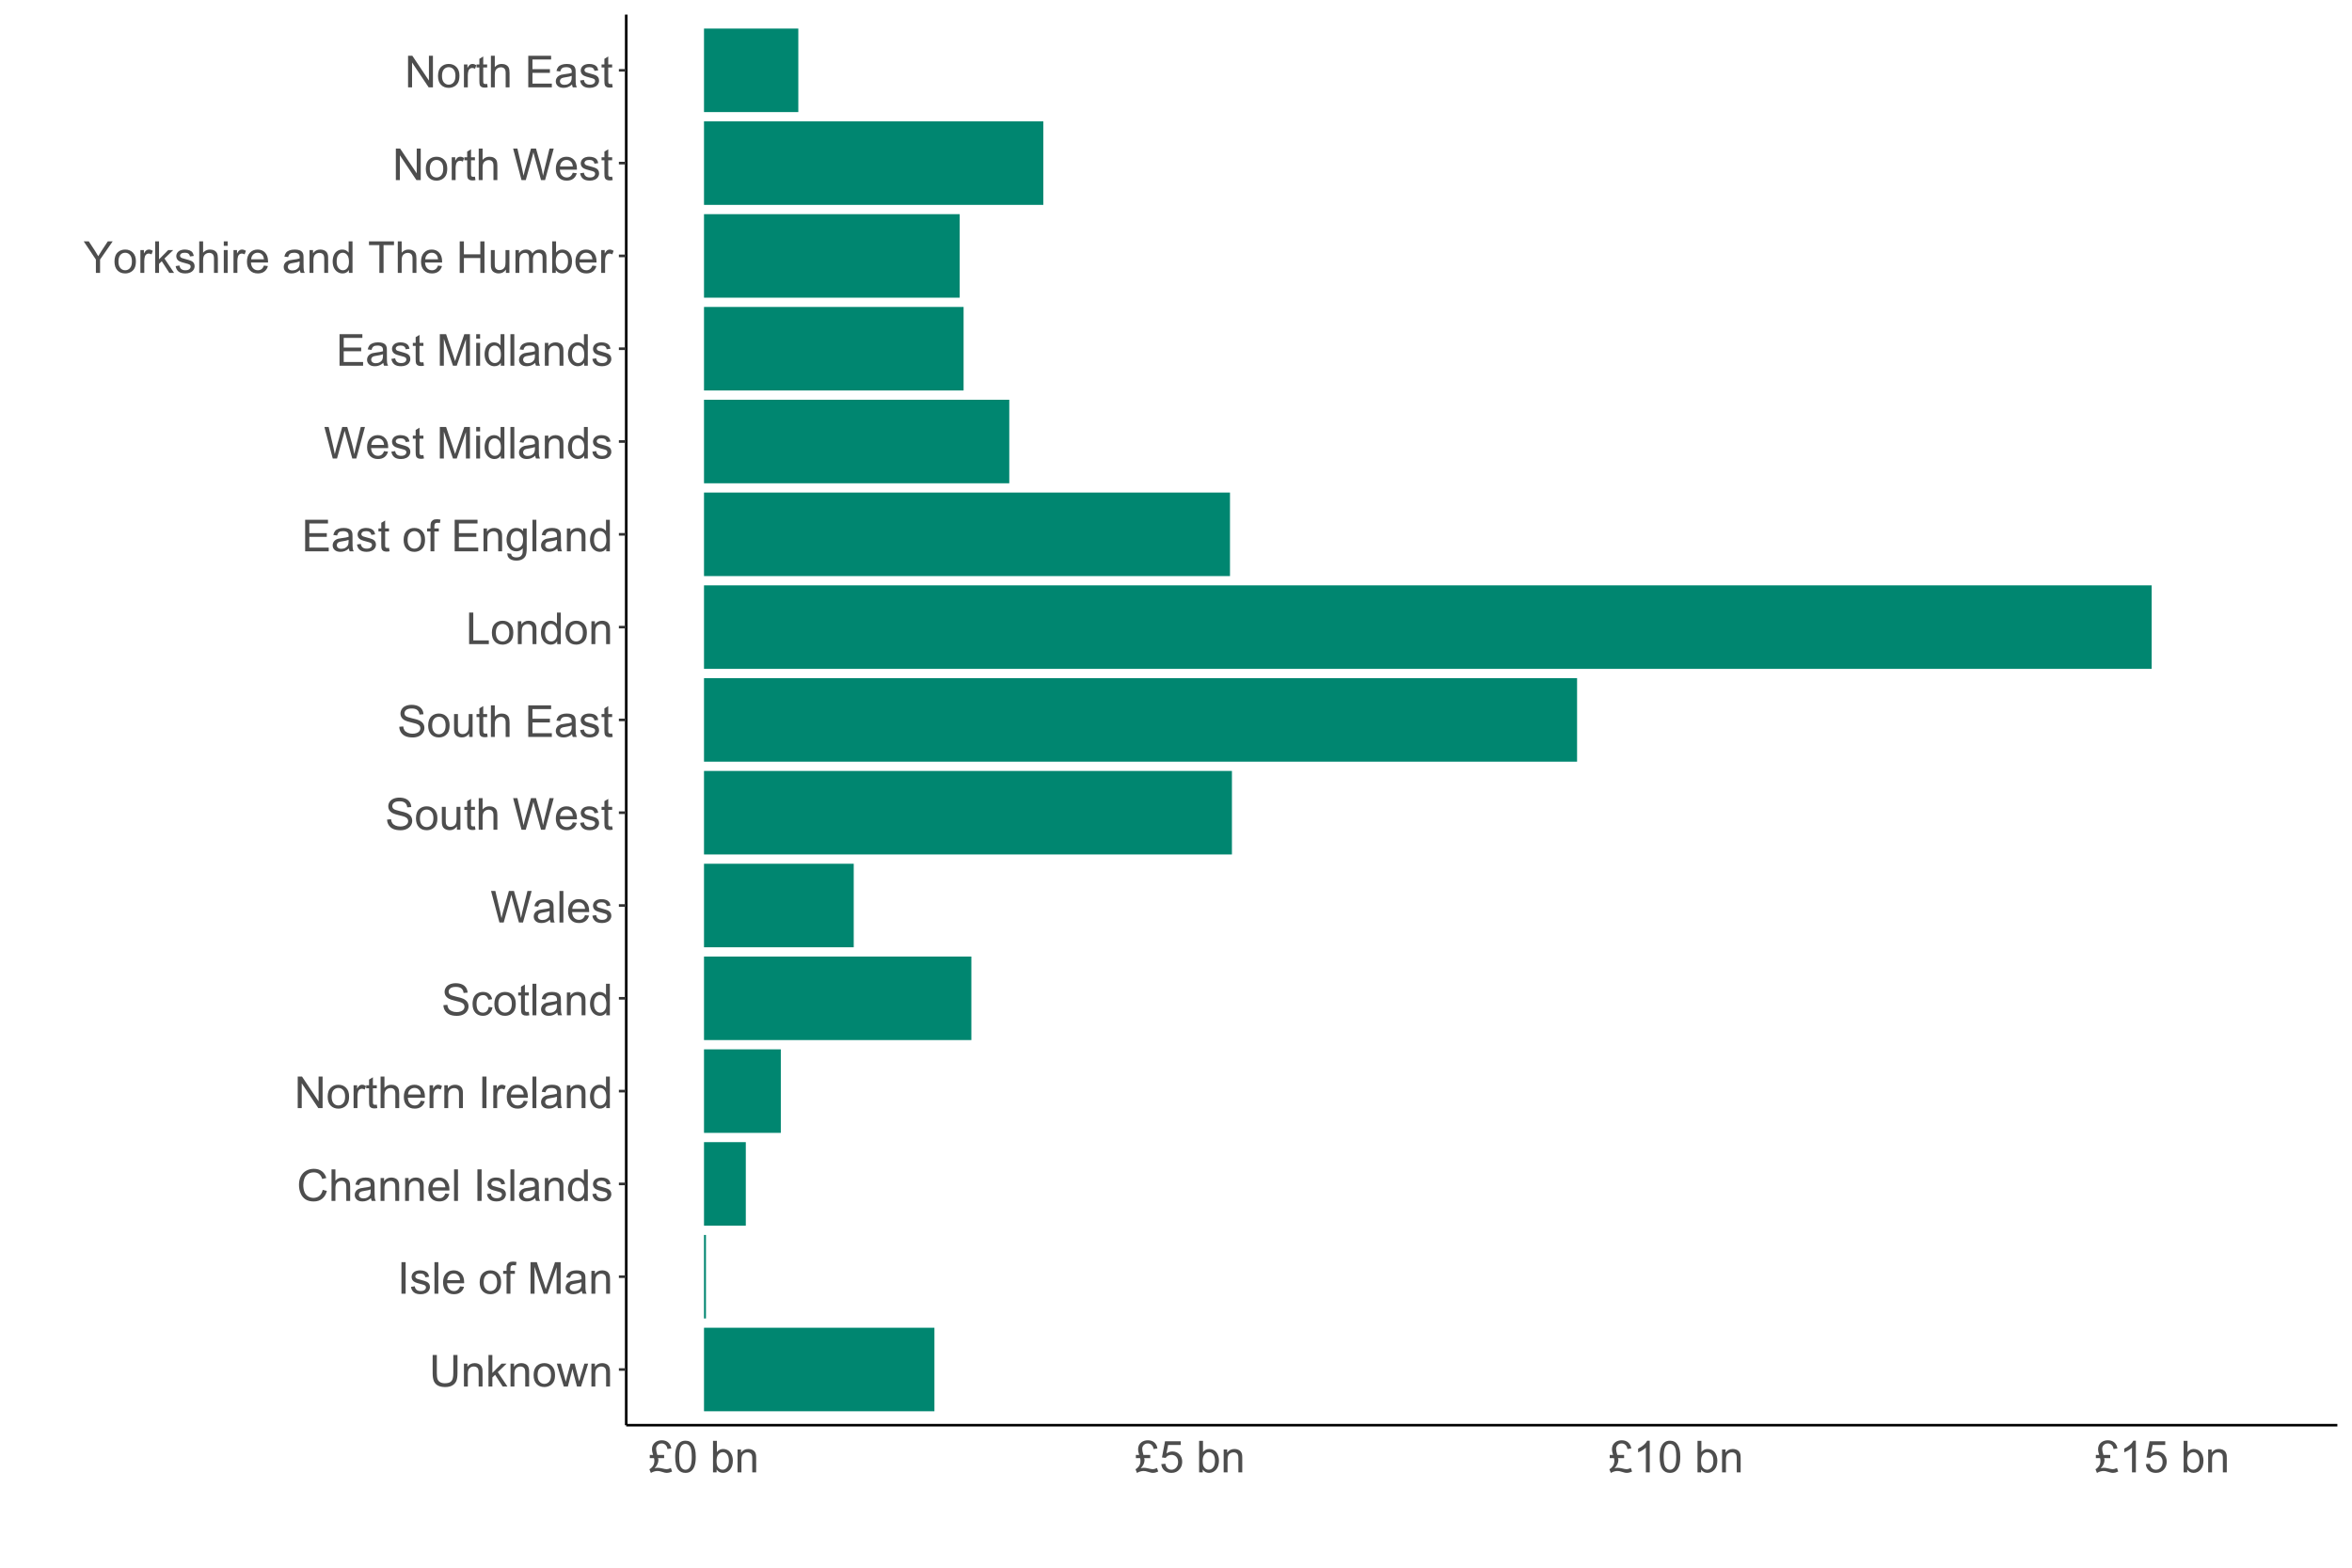<?xml version="1.0" encoding="UTF-8"?>
<svg xmlns="http://www.w3.org/2000/svg" xmlns:xlink="http://www.w3.org/1999/xlink" width="960" height="640" viewBox="0 0 960 640">
<defs>
<g>
<g id="glyph-0-0">
<path d="M 9.844 -12.883 L 11.547 -12.883 L 11.547 -5.441 C 11.547 -4.145 11.402 -3.117 11.109 -2.355 C 10.816 -1.594 10.289 -0.973 9.523 -0.496 C 8.758 -0.02 7.754 0.219 6.512 0.219 C 5.305 0.219 4.316 0.012 3.551 -0.406 C 2.781 -0.82 2.234 -1.422 1.906 -2.211 C 1.578 -3 1.414 -4.074 1.414 -5.441 L 1.414 -12.883 L 3.121 -12.883 L 3.121 -5.449 C 3.121 -4.328 3.223 -3.504 3.434 -2.977 C 3.641 -2.445 3.996 -2.035 4.504 -1.75 C 5.012 -1.461 5.629 -1.32 6.363 -1.32 C 7.617 -1.32 8.512 -1.602 9.043 -2.172 C 9.578 -2.738 9.844 -3.832 9.844 -5.449 Z M 9.844 -12.883 "/>
</g>
<g id="glyph-0-1">
<path d="M 1.188 0 L 1.188 -9.336 L 2.609 -9.336 L 2.609 -8.008 C 3.297 -9.031 4.285 -9.547 5.582 -9.547 C 6.145 -9.547 6.66 -9.445 7.133 -9.242 C 7.605 -9.039 7.957 -8.773 8.191 -8.445 C 8.426 -8.117 8.59 -7.727 8.684 -7.277 C 8.742 -6.984 8.773 -6.473 8.773 -5.738 L 8.773 0 L 7.188 0 L 7.188 -5.68 C 7.188 -6.32 7.129 -6.805 7.004 -7.125 C 6.883 -7.441 6.664 -7.699 6.352 -7.887 C 6.035 -8.078 5.668 -8.172 5.246 -8.172 C 4.574 -8.172 3.992 -7.961 3.504 -7.531 C 3.012 -7.105 2.77 -6.293 2.77 -5.098 L 2.77 0 Z M 1.188 0 "/>
</g>
<g id="glyph-0-2">
<path d="M 1.195 0 L 1.195 -12.883 L 2.777 -12.883 L 2.777 -5.539 L 6.523 -9.336 L 8.57 -9.336 L 5 -5.871 L 8.93 0 L 6.977 0 L 3.895 -4.773 L 2.777 -3.699 L 2.777 0 Z M 1.195 0 "/>
</g>
<g id="glyph-0-3">
<path d="M 0.598 -4.668 C 0.598 -6.395 1.078 -7.676 2.039 -8.508 C 2.84 -9.199 3.82 -9.547 4.977 -9.547 C 6.258 -9.547 7.305 -9.125 8.121 -8.285 C 8.934 -7.441 9.344 -6.281 9.344 -4.797 C 9.344 -3.598 9.164 -2.652 8.801 -1.965 C 8.441 -1.277 7.918 -0.742 7.23 -0.359 C 6.539 0.02 5.789 0.211 4.977 0.211 C 3.668 0.211 2.613 -0.207 1.805 -1.047 C 1 -1.883 0.598 -3.09 0.598 -4.668 M 2.223 -4.668 C 2.223 -3.473 2.484 -2.578 3.008 -1.98 C 3.527 -1.387 4.184 -1.09 4.977 -1.09 C 5.758 -1.09 6.414 -1.391 6.934 -1.984 C 7.457 -2.586 7.719 -3.496 7.719 -4.719 C 7.719 -5.875 7.453 -6.75 6.93 -7.344 C 6.406 -7.938 5.754 -8.234 4.977 -8.234 C 4.184 -8.234 3.527 -7.938 3.008 -7.348 C 2.484 -6.754 2.223 -5.863 2.223 -4.668 Z M 2.223 -4.668 "/>
</g>
<g id="glyph-0-4">
<path d="M 2.91 0 L 0.055 -9.336 L 1.688 -9.336 L 3.172 -3.945 L 3.727 -1.941 C 3.75 -2.043 3.91 -2.684 4.211 -3.867 L 5.695 -9.336 L 7.32 -9.336 L 8.719 -3.922 L 9.184 -2.137 L 9.719 -3.938 L 11.32 -9.336 L 12.859 -9.336 L 9.941 0 L 8.297 0 L 6.812 -5.59 L 6.453 -7.18 L 4.562 0 Z M 2.91 0 "/>
</g>
<g id="glyph-0-5">
<path d="M 1.68 0 L 1.68 -12.883 L 3.383 -12.883 L 3.383 0 Z M 1.68 0 "/>
</g>
<g id="glyph-0-6">
<path d="M 0.555 -2.785 L 2.117 -3.031 C 2.207 -2.406 2.449 -1.926 2.852 -1.59 C 3.254 -1.258 3.812 -1.09 4.535 -1.09 C 5.262 -1.09 5.801 -1.238 6.152 -1.535 C 6.504 -1.828 6.68 -2.176 6.68 -2.574 C 6.68 -2.934 6.523 -3.215 6.215 -3.418 C 5.996 -3.559 5.457 -3.738 4.598 -3.953 C 3.438 -4.246 2.633 -4.5 2.184 -4.715 C 1.734 -4.93 1.395 -5.227 1.164 -5.602 C 0.934 -5.98 0.816 -6.398 0.816 -6.855 C 0.816 -7.27 0.914 -7.656 1.102 -8.012 C 1.293 -8.367 1.551 -8.66 1.883 -8.895 C 2.125 -9.074 2.461 -9.23 2.887 -9.355 C 3.312 -9.48 3.766 -9.547 4.254 -9.547 C 4.984 -9.547 5.629 -9.438 6.184 -9.227 C 6.738 -9.016 7.145 -8.73 7.41 -8.371 C 7.672 -8.012 7.855 -7.527 7.953 -6.926 L 6.406 -6.715 C 6.336 -7.195 6.133 -7.57 5.797 -7.84 C 5.461 -8.109 4.984 -8.242 4.367 -8.242 C 3.641 -8.242 3.121 -8.125 2.812 -7.883 C 2.5 -7.645 2.348 -7.363 2.348 -7.039 C 2.348 -6.836 2.41 -6.648 2.539 -6.484 C 2.668 -6.316 2.871 -6.176 3.148 -6.062 C 3.305 -6.004 3.77 -5.871 4.543 -5.66 C 5.664 -5.359 6.445 -5.117 6.887 -4.926 C 7.328 -4.734 7.676 -4.457 7.93 -4.094 C 8.18 -3.73 8.305 -3.281 8.305 -2.742 C 8.305 -2.215 8.152 -1.719 7.844 -1.254 C 7.535 -0.785 7.094 -0.426 6.512 -0.172 C 5.934 0.082 5.277 0.211 4.543 0.211 C 3.332 0.211 2.406 -0.043 1.77 -0.547 C 1.137 -1.047 0.73 -1.797 0.555 -2.785 Z M 0.555 -2.785 "/>
</g>
<g id="glyph-0-7">
<path d="M 1.152 0 L 1.152 -12.883 L 2.734 -12.883 L 2.734 0 Z M 1.152 0 "/>
</g>
<g id="glyph-0-8">
<path d="M 7.578 -3.008 L 9.211 -2.805 C 8.953 -1.848 8.477 -1.105 7.777 -0.578 C 7.082 -0.055 6.191 0.211 5.105 0.211 C 3.742 0.211 2.66 -0.211 1.859 -1.051 C 1.059 -1.891 0.66 -3.07 0.66 -4.586 C 0.66 -6.156 1.062 -7.375 1.871 -8.242 C 2.68 -9.109 3.73 -9.547 5.02 -9.547 C 6.266 -9.547 7.285 -9.121 8.078 -8.27 C 8.867 -7.422 9.266 -6.227 9.266 -4.684 C 9.266 -4.59 9.262 -4.449 9.254 -4.262 L 2.293 -4.262 C 2.352 -3.238 2.641 -2.453 3.164 -1.906 C 3.684 -1.363 4.336 -1.09 5.117 -1.09 C 5.695 -1.09 6.191 -1.242 6.602 -1.547 C 7.012 -1.852 7.336 -2.336 7.578 -3.008 M 2.383 -5.562 L 7.594 -5.562 C 7.523 -6.348 7.324 -6.938 6.996 -7.328 C 6.492 -7.938 5.84 -8.242 5.035 -8.242 C 4.309 -8.242 3.699 -8 3.203 -7.516 C 2.707 -7.027 2.434 -6.379 2.383 -5.562 Z M 2.383 -5.562 "/>
</g>
<g id="glyph-0-9">
</g>
<g id="glyph-0-10">
<path d="M 1.562 0 L 1.562 -8.102 L 0.168 -8.102 L 0.168 -9.336 L 1.562 -9.336 L 1.562 -10.328 C 1.562 -10.953 1.621 -11.418 1.73 -11.727 C 1.883 -12.133 2.152 -12.469 2.535 -12.723 C 2.918 -12.977 3.457 -13.105 4.148 -13.105 C 4.594 -13.105 5.086 -13.051 5.625 -12.945 L 5.387 -11.566 C 5.059 -11.625 4.75 -11.656 4.457 -11.656 C 3.977 -11.656 3.637 -11.551 3.438 -11.348 C 3.238 -11.141 3.137 -10.758 3.137 -10.195 L 3.137 -9.336 L 4.957 -9.336 L 4.957 -8.102 L 3.137 -8.102 L 3.137 0 Z M 1.562 0 "/>
</g>
<g id="glyph-0-11">
<path d="M 1.336 0 L 1.336 -12.883 L 3.902 -12.883 L 6.953 -3.762 C 7.234 -2.91 7.438 -2.277 7.566 -1.855 C 7.715 -2.324 7.941 -3.012 8.254 -3.922 L 11.336 -12.883 L 13.633 -12.883 L 13.633 0 L 11.988 0 L 11.988 -10.785 L 8.242 0 L 6.707 0 L 2.98 -10.969 L 2.98 0 Z M 1.336 0 "/>
</g>
<g id="glyph-0-12">
<path d="M 7.277 -1.152 C 6.691 -0.652 6.129 -0.301 5.586 -0.098 C 5.043 0.109 4.461 0.211 3.84 0.211 C 2.816 0.211 2.027 -0.039 1.477 -0.539 C 0.926 -1.043 0.648 -1.68 0.648 -2.461 C 0.648 -2.918 0.754 -3.336 0.961 -3.715 C 1.172 -4.09 1.441 -4.395 1.781 -4.625 C 2.117 -4.852 2.496 -5.023 2.918 -5.141 C 3.227 -5.223 3.695 -5.301 4.324 -5.379 C 5.602 -5.531 6.543 -5.711 7.145 -5.922 C 7.152 -6.141 7.156 -6.277 7.156 -6.336 C 7.156 -6.98 7.004 -7.434 6.707 -7.699 C 6.301 -8.055 5.699 -8.234 4.906 -8.234 C 4.16 -8.234 3.609 -8.105 3.258 -7.844 C 2.902 -7.582 2.641 -7.121 2.469 -6.461 L 0.922 -6.672 C 1.062 -7.332 1.293 -7.867 1.617 -8.273 C 1.938 -8.684 2.406 -8.996 3.016 -9.215 C 3.625 -9.434 4.328 -9.547 5.133 -9.547 C 5.93 -9.547 6.578 -9.449 7.074 -9.266 C 7.574 -9.074 7.938 -8.84 8.172 -8.555 C 8.406 -8.273 8.57 -7.914 8.664 -7.48 C 8.719 -7.211 8.746 -6.723 8.746 -6.02 L 8.746 -3.91 C 8.746 -2.441 8.777 -1.512 8.848 -1.121 C 8.914 -0.73 9.047 -0.355 9.246 0 L 7.594 0 C 7.43 -0.328 7.324 -0.711 7.277 -1.152 M 7.145 -4.684 C 6.57 -4.449 5.711 -4.25 4.562 -4.086 C 3.91 -3.992 3.449 -3.887 3.18 -3.77 C 2.91 -3.652 2.703 -3.48 2.559 -3.258 C 2.41 -3.031 2.336 -2.781 2.336 -2.504 C 2.336 -2.082 2.496 -1.73 2.816 -1.449 C 3.137 -1.168 3.602 -1.027 4.219 -1.027 C 4.828 -1.027 5.371 -1.16 5.844 -1.43 C 6.32 -1.695 6.668 -2.059 6.891 -2.523 C 7.059 -2.879 7.145 -3.406 7.145 -4.105 Z M 7.145 -4.684 "/>
</g>
<g id="glyph-0-13">
<path d="M 10.582 -4.516 L 12.289 -4.086 C 11.93 -2.688 11.285 -1.617 10.359 -0.883 C 9.43 -0.148 8.293 0.219 6.953 0.219 C 5.562 0.219 4.434 -0.062 3.562 -0.629 C 2.695 -1.195 2.031 -2.012 1.578 -3.086 C 1.125 -4.156 0.895 -5.309 0.898 -6.539 C 0.895 -7.879 1.152 -9.051 1.664 -10.051 C 2.18 -11.051 2.906 -11.809 3.855 -12.328 C 4.801 -12.844 5.84 -13.105 6.977 -13.105 C 8.266 -13.105 9.352 -12.777 10.23 -12.121 C 11.109 -11.465 11.723 -10.539 12.066 -9.352 L 10.391 -8.957 C 10.09 -9.895 9.656 -10.574 9.086 -11.004 C 8.52 -11.43 7.805 -11.645 6.945 -11.645 C 5.953 -11.645 5.125 -11.406 4.461 -10.934 C 3.797 -10.461 3.328 -9.82 3.059 -9.023 C 2.789 -8.223 2.656 -7.398 2.656 -6.547 C 2.656 -5.453 2.812 -4.496 3.133 -3.68 C 3.453 -2.859 3.949 -2.25 4.625 -1.844 C 5.297 -1.441 6.027 -1.238 6.812 -1.238 C 7.766 -1.238 8.574 -1.516 9.238 -2.066 C 9.898 -2.617 10.348 -3.434 10.582 -4.516 Z M 10.582 -4.516 "/>
</g>
<g id="glyph-0-14">
<path d="M 1.188 0 L 1.188 -12.883 L 2.77 -12.883 L 2.77 -8.262 C 3.508 -9.117 4.438 -9.547 5.562 -9.547 C 6.254 -9.547 6.855 -9.41 7.367 -9.137 C 7.875 -8.863 8.238 -8.488 8.461 -8.008 C 8.68 -7.527 8.789 -6.828 8.789 -5.914 L 8.789 0 L 7.207 0 L 7.207 -5.914 C 7.207 -6.707 7.035 -7.281 6.691 -7.641 C 6.352 -8.004 5.863 -8.184 5.238 -8.184 C 4.77 -8.184 4.328 -8.062 3.914 -7.816 C 3.504 -7.574 3.207 -7.246 3.031 -6.828 C 2.855 -6.414 2.77 -5.84 2.77 -5.105 L 2.77 0 Z M 1.188 0 "/>
</g>
<g id="glyph-0-15">
<path d="M 7.242 0 L 7.242 -1.18 C 6.648 -0.254 5.781 0.211 4.633 0.211 C 3.887 0.211 3.203 0.004 2.578 -0.406 C 1.957 -0.812 1.473 -1.387 1.129 -2.121 C 0.785 -2.859 0.617 -3.703 0.617 -4.656 C 0.617 -5.59 0.77 -6.434 1.082 -7.195 C 1.391 -7.953 1.855 -8.535 2.477 -8.938 C 3.098 -9.344 3.793 -9.547 4.562 -9.547 C 5.125 -9.547 5.625 -9.426 6.062 -9.188 C 6.504 -8.953 6.859 -8.641 7.137 -8.262 L 7.137 -12.883 L 8.711 -12.883 L 8.711 0 L 7.242 0 M 2.242 -4.656 C 2.242 -3.461 2.492 -2.57 2.996 -1.977 C 3.5 -1.387 4.094 -1.09 4.781 -1.09 C 5.473 -1.09 6.059 -1.371 6.543 -1.938 C 7.027 -2.504 7.27 -3.367 7.27 -4.527 C 7.27 -5.805 7.023 -6.742 6.531 -7.34 C 6.039 -7.938 5.43 -8.234 4.711 -8.234 C 4.008 -8.234 3.422 -7.949 2.949 -7.375 C 2.477 -6.801 2.242 -5.895 2.242 -4.656 Z M 2.242 -4.656 "/>
</g>
<g id="glyph-0-16">
<path d="M 1.371 0 L 1.371 -12.883 L 3.121 -12.883 L 9.887 -2.77 L 9.887 -12.883 L 11.523 -12.883 L 11.523 0 L 9.773 0 L 3.008 -10.125 L 3.008 0 Z M 1.371 0 "/>
</g>
<g id="glyph-0-17">
<path d="M 1.168 0 L 1.168 -9.336 L 2.594 -9.336 L 2.594 -7.918 C 2.957 -8.582 3.293 -9.016 3.598 -9.227 C 3.906 -9.438 4.246 -9.547 4.613 -9.547 C 5.148 -9.547 5.688 -9.375 6.242 -9.035 L 5.695 -7.566 C 5.309 -7.797 4.922 -7.91 4.535 -7.91 C 4.188 -7.91 3.879 -7.805 3.602 -7.598 C 3.328 -7.391 3.133 -7.102 3.016 -6.734 C 2.84 -6.172 2.75 -5.555 2.75 -4.887 L 2.75 0 Z M 1.168 0 "/>
</g>
<g id="glyph-0-18">
<path d="M 4.641 -1.414 L 4.867 -0.016 C 4.422 0.074 4.023 0.125 3.672 0.125 C 3.098 0.125 2.656 0.031 2.336 -0.148 C 2.023 -0.332 1.797 -0.57 1.672 -0.867 C 1.539 -1.16 1.477 -1.785 1.477 -2.734 L 1.477 -8.102 L 0.316 -8.102 L 0.316 -9.336 L 1.477 -9.336 L 1.477 -11.645 L 3.051 -12.594 L 3.051 -9.336 L 4.641 -9.336 L 4.641 -8.102 L 3.051 -8.102 L 3.051 -2.645 C 3.051 -2.195 3.078 -1.902 3.133 -1.773 C 3.188 -1.645 3.281 -1.543 3.406 -1.469 C 3.531 -1.391 3.711 -1.352 3.945 -1.352 C 4.121 -1.352 4.352 -1.375 4.641 -1.414 Z M 4.641 -1.414 "/>
</g>
<g id="glyph-0-19">
<path d="M 0.809 -4.141 L 2.418 -4.281 C 2.492 -3.637 2.672 -3.105 2.949 -2.695 C 3.227 -2.281 3.66 -1.945 4.246 -1.691 C 4.832 -1.438 5.488 -1.309 6.223 -1.309 C 6.871 -1.309 7.445 -1.406 7.945 -1.602 C 8.441 -1.793 8.812 -2.059 9.059 -2.395 C 9.301 -2.73 9.422 -3.098 9.422 -3.5 C 9.422 -3.902 9.305 -4.254 9.07 -4.559 C 8.836 -4.859 8.449 -5.113 7.91 -5.316 C 7.562 -5.453 6.801 -5.66 5.617 -5.945 C 4.434 -6.23 3.602 -6.496 3.129 -6.75 C 2.516 -7.07 2.055 -7.473 1.754 -7.949 C 1.453 -8.426 1.301 -8.961 1.301 -9.555 C 1.301 -10.203 1.484 -10.812 1.855 -11.379 C 2.223 -11.941 2.762 -12.371 3.473 -12.664 C 4.18 -12.957 4.969 -13.105 5.836 -13.105 C 6.789 -13.105 7.633 -12.949 8.363 -12.645 C 9.094 -12.336 9.652 -11.883 10.047 -11.285 C 10.438 -10.688 10.648 -10.012 10.68 -9.254 L 9.043 -9.133 C 8.957 -9.945 8.66 -10.562 8.152 -10.977 C 7.645 -11.395 6.895 -11.602 5.906 -11.602 C 4.875 -11.602 4.125 -11.414 3.652 -11.035 C 3.18 -10.656 2.945 -10.199 2.945 -9.668 C 2.945 -9.203 3.109 -8.824 3.445 -8.523 C 3.773 -8.227 4.629 -7.922 6.016 -7.605 C 7.402 -7.293 8.352 -7.02 8.867 -6.785 C 9.617 -6.438 10.172 -6 10.531 -5.473 C 10.887 -4.941 11.066 -4.328 11.066 -3.641 C 11.066 -2.953 10.867 -2.309 10.477 -1.699 C 10.082 -1.094 9.52 -0.621 8.785 -0.285 C 8.051 0.051 7.223 0.219 6.301 0.219 C 5.137 0.219 4.16 0.051 3.371 -0.289 C 2.582 -0.629 1.965 -1.141 1.516 -1.824 C 1.066 -2.508 0.832 -3.277 0.809 -4.141 Z M 0.809 -4.141 "/>
</g>
<g id="glyph-0-20">
<path d="M 7.277 -3.418 L 8.832 -3.219 C 8.664 -2.145 8.227 -1.305 7.527 -0.699 C 6.828 -0.094 5.969 0.211 4.949 0.211 C 3.672 0.211 2.645 -0.207 1.867 -1.043 C 1.09 -1.875 0.703 -3.074 0.703 -4.633 C 0.703 -5.641 0.871 -6.523 1.203 -7.277 C 1.539 -8.031 2.047 -8.602 2.73 -8.977 C 3.41 -9.355 4.152 -9.547 4.957 -9.547 C 5.969 -9.547 6.801 -9.289 7.445 -8.777 C 8.09 -8.262 8.5 -7.535 8.684 -6.594 L 7.145 -6.355 C 7 -6.98 6.738 -7.453 6.367 -7.77 C 5.996 -8.086 5.547 -8.242 5.02 -8.242 C 4.223 -8.242 3.574 -7.957 3.078 -7.387 C 2.578 -6.816 2.328 -5.91 2.328 -4.676 C 2.328 -3.422 2.57 -2.512 3.051 -1.941 C 3.531 -1.375 4.156 -1.09 4.93 -1.09 C 5.551 -1.09 6.07 -1.281 6.484 -1.66 C 6.902 -2.043 7.164 -2.629 7.277 -3.418 Z M 7.277 -3.418 "/>
</g>
<g id="glyph-0-21">
<path d="M 3.641 0 L 0.219 -12.883 L 1.969 -12.883 L 3.93 -4.438 C 4.141 -3.555 4.32 -2.676 4.473 -1.801 C 4.801 -3.18 4.996 -3.973 5.055 -4.184 L 7.508 -12.883 L 9.562 -12.883 L 11.406 -6.363 C 11.871 -4.746 12.203 -3.227 12.41 -1.801 C 12.574 -2.617 12.789 -3.551 13.051 -4.605 L 15.074 -12.883 L 16.789 -12.883 L 13.254 0 L 11.609 0 L 8.895 -9.816 C 8.664 -10.637 8.531 -11.141 8.492 -11.328 C 8.355 -10.738 8.23 -10.234 8.113 -9.816 L 5.379 0 Z M 3.641 0 "/>
</g>
<g id="glyph-0-22">
<path d="M 7.305 0 L 7.305 -1.371 C 6.578 -0.316 5.59 0.211 4.344 0.211 C 3.789 0.211 3.277 0.105 2.801 -0.105 C 2.32 -0.316 1.969 -0.582 1.734 -0.902 C 1.504 -1.219 1.34 -1.613 1.25 -2.074 C 1.184 -2.383 1.152 -2.875 1.152 -3.551 L 1.152 -9.336 L 2.734 -9.336 L 2.734 -4.156 C 2.734 -3.332 2.766 -2.773 2.828 -2.488 C 2.93 -2.07 3.141 -1.746 3.461 -1.508 C 3.785 -1.27 4.184 -1.152 4.656 -1.152 C 5.133 -1.152 5.578 -1.273 5.992 -1.516 C 6.41 -1.758 6.703 -2.09 6.879 -2.508 C 7.051 -2.93 7.137 -3.535 7.137 -4.332 L 7.137 -9.336 L 8.719 -9.336 L 8.719 0 Z M 7.305 0 "/>
</g>
<g id="glyph-0-23">
<path d="M 1.422 0 L 1.422 -12.883 L 10.742 -12.883 L 10.742 -11.363 L 3.129 -11.363 L 3.129 -7.418 L 10.258 -7.418 L 10.258 -5.906 L 3.129 -5.906 L 3.129 -1.52 L 11.039 -1.52 L 11.039 0 Z M 1.422 0 "/>
</g>
<g id="glyph-0-24">
<path d="M 1.32 0 L 1.32 -12.883 L 3.023 -12.883 L 3.023 -1.52 L 9.367 -1.52 L 9.367 0 Z M 1.32 0 "/>
</g>
<g id="glyph-0-25">
<path d="M 0.898 0.773 L 2.434 1 C 2.5 1.477 2.676 1.82 2.969 2.039 C 3.363 2.332 3.898 2.477 4.578 2.477 C 5.312 2.477 5.875 2.332 6.273 2.039 C 6.672 1.746 6.945 1.336 7.086 0.809 C 7.164 0.488 7.203 -0.191 7.199 -1.223 C 6.508 -0.406 5.645 0 4.613 0 C 3.332 0 2.336 -0.465 1.633 -1.391 C 0.93 -2.312 0.578 -3.426 0.578 -4.719 C 0.578 -5.609 0.742 -6.434 1.062 -7.184 C 1.387 -7.938 1.852 -8.52 2.465 -8.93 C 3.078 -9.34 3.797 -9.547 4.625 -9.547 C 5.723 -9.547 6.633 -9.098 7.348 -8.211 L 7.348 -9.336 L 8.805 -9.336 L 8.805 -1.266 C 8.805 0.188 8.66 1.219 8.363 1.824 C 8.066 2.43 7.598 2.91 6.957 3.262 C 6.316 3.613 5.523 3.789 4.586 3.789 C 3.473 3.789 2.574 3.539 1.891 3.035 C 1.203 2.535 0.871 1.781 0.898 0.773 M 2.207 -4.836 C 2.207 -3.609 2.449 -2.715 2.938 -2.152 C 3.422 -1.59 4.031 -1.309 4.766 -1.309 C 5.488 -1.309 6.102 -1.59 6.594 -2.148 C 7.082 -2.707 7.328 -3.586 7.328 -4.781 C 7.328 -5.922 7.078 -6.785 6.57 -7.367 C 6.062 -7.945 5.453 -8.234 4.738 -8.234 C 4.035 -8.234 3.438 -7.949 2.945 -7.379 C 2.453 -6.809 2.207 -5.961 2.207 -4.836 Z M 2.207 -4.836 "/>
</g>
<g id="glyph-0-26">
<path d="M 1.195 -11.066 L 1.195 -12.883 L 2.777 -12.883 L 2.777 -11.066 L 1.195 -11.066 M 1.195 0 L 1.195 -9.336 L 2.777 -9.336 L 2.777 0 Z M 1.195 0 "/>
</g>
<g id="glyph-0-27">
<path d="M 5.02 0 L 5.02 -5.457 L 0.055 -12.883 L 2.125 -12.883 L 4.668 -9 C 5.137 -8.273 5.57 -7.547 5.977 -6.82 C 6.363 -7.492 6.832 -8.254 7.383 -9.098 L 9.879 -12.883 L 11.867 -12.883 L 6.723 -5.457 L 6.723 0 Z M 5.02 0 "/>
</g>
<g id="glyph-0-28">
<path d="M 4.668 0 L 4.668 -11.363 L 0.422 -11.363 L 0.422 -12.883 L 10.633 -12.883 L 10.633 -11.363 L 6.371 -11.363 L 6.371 0 Z M 4.668 0 "/>
</g>
<g id="glyph-0-29">
<path d="M 1.441 0 L 1.441 -12.883 L 3.148 -12.883 L 3.148 -7.594 L 9.844 -7.594 L 9.844 -12.883 L 11.547 -12.883 L 11.547 0 L 9.844 0 L 9.844 -6.074 L 3.148 -6.074 L 3.148 0 Z M 1.441 0 "/>
</g>
<g id="glyph-0-30">
<path d="M 1.188 0 L 1.188 -9.336 L 2.602 -9.336 L 2.602 -8.023 C 2.895 -8.48 3.285 -8.848 3.77 -9.129 C 4.258 -9.406 4.809 -9.547 5.43 -9.547 C 6.121 -9.547 6.691 -9.402 7.133 -9.113 C 7.574 -8.828 7.887 -8.426 8.07 -7.91 C 8.805 -9 9.766 -9.547 10.953 -9.547 C 11.875 -9.547 12.59 -9.289 13.086 -8.777 C 13.586 -8.262 13.836 -7.473 13.836 -6.406 L 13.836 0 L 12.262 0 L 12.262 -5.879 C 12.262 -6.512 12.211 -6.969 12.105 -7.246 C 12.004 -7.523 11.816 -7.75 11.547 -7.918 C 11.277 -8.09 10.961 -8.172 10.602 -8.172 C 9.941 -8.172 9.398 -7.957 8.965 -7.52 C 8.531 -7.082 8.312 -6.383 8.312 -5.422 L 8.312 0 L 6.734 0 L 6.734 -6.062 C 6.734 -6.766 6.602 -7.293 6.344 -7.648 C 6.086 -7.996 5.664 -8.172 5.078 -8.172 C 4.633 -8.172 4.223 -8.055 3.844 -7.82 C 3.469 -7.586 3.191 -7.246 3.023 -6.793 C 2.852 -6.344 2.77 -5.691 2.77 -4.844 L 2.77 0 Z M 1.188 0 "/>
</g>
<g id="glyph-0-31">
<path d="M 2.645 0 L 1.18 0 L 1.18 -12.883 L 2.758 -12.883 L 2.758 -8.289 C 3.43 -9.125 4.281 -9.547 5.316 -9.547 C 5.891 -9.547 6.434 -9.43 6.949 -9.199 C 7.461 -8.965 7.883 -8.641 8.215 -8.223 C 8.543 -7.805 8.805 -7.297 8.992 -6.707 C 9.18 -6.113 9.273 -5.48 9.273 -4.809 C 9.273 -3.207 8.875 -1.973 8.086 -1.098 C 7.297 -0.227 6.344 0.211 5.238 0.211 C 4.137 0.211 3.273 -0.25 2.645 -1.168 L 2.645 0 M 2.629 -4.738 C 2.629 -3.617 2.781 -2.809 3.086 -2.312 C 3.582 -1.496 4.258 -1.09 5.105 -1.09 C 5.797 -1.09 6.395 -1.391 6.898 -1.992 C 7.402 -2.59 7.656 -3.484 7.656 -4.676 C 7.656 -5.895 7.414 -6.793 6.93 -7.375 C 6.445 -7.953 5.863 -8.242 5.176 -8.242 C 4.484 -8.242 3.887 -7.945 3.383 -7.344 C 2.879 -6.742 2.629 -5.875 2.629 -4.738 Z M 2.629 -4.738 "/>
</g>
<g id="glyph-0-32">
<path d="M 3.48 -7.109 L 6.25 -7.109 L 6.25 -5.809 L 3.754 -5.809 C 3.863 -5.551 3.922 -5.293 3.922 -5.035 C 3.922 -4.527 3.797 -3.988 3.555 -3.418 C 3.312 -2.852 2.91 -2.27 2.355 -1.68 C 2.816 -1.809 3.238 -1.871 3.621 -1.871 C 4.105 -1.871 4.656 -1.797 5.266 -1.652 C 6.273 -1.41 6.953 -1.293 7.312 -1.293 C 7.746 -1.293 8.309 -1.457 9 -1.785 L 9.508 -0.336 C 8.969 -0.105 8.555 0.043 8.258 0.113 C 7.961 0.184 7.668 0.219 7.375 0.219 C 7.129 0.219 6.879 0.195 6.625 0.148 C 6.469 0.121 6.09 0.012 5.488 -0.172 C 4.887 -0.355 4.5 -0.465 4.324 -0.5 C 4.047 -0.547 3.773 -0.57 3.5 -0.57 C 3.078 -0.57 2.625 -0.496 2.148 -0.352 C 1.672 -0.203 1.234 -0.004 0.844 0.246 L 0.238 -1.273 C 0.801 -1.586 1.277 -2.027 1.672 -2.605 C 2.062 -3.184 2.258 -3.887 2.258 -4.719 C 2.258 -5.078 2.207 -5.441 2.109 -5.809 L 0.387 -5.809 L 0.387 -7.109 L 1.742 -7.109 C 1.547 -7.766 1.422 -8.246 1.371 -8.547 C 1.32 -8.848 1.293 -9.145 1.293 -9.43 C 1.293 -10.648 1.742 -11.602 2.645 -12.289 C 3.371 -12.832 4.25 -13.105 5.281 -13.105 C 6.344 -13.105 7.219 -12.812 7.906 -12.23 C 8.594 -11.648 9.016 -10.828 9.176 -9.773 L 7.602 -9.535 C 7.516 -10.238 7.254 -10.793 6.816 -11.195 C 6.379 -11.602 5.855 -11.805 5.246 -11.805 C 4.598 -11.805 4.055 -11.594 3.625 -11.176 C 3.195 -10.758 2.98 -10.25 2.98 -9.66 C 2.98 -9.008 3.148 -8.16 3.48 -7.109 Z M 3.48 -7.109 "/>
</g>
<g id="glyph-0-33">
<path d="M 0.746 -6.355 C 0.746 -7.879 0.902 -9.105 1.219 -10.031 C 1.531 -10.961 1.996 -11.676 2.613 -12.18 C 3.234 -12.684 4.012 -12.938 4.949 -12.938 C 5.641 -12.938 6.246 -12.797 6.766 -12.52 C 7.289 -12.242 7.719 -11.84 8.059 -11.316 C 8.398 -10.793 8.664 -10.152 8.859 -9.398 C 9.055 -8.648 9.148 -7.633 9.148 -6.355 C 9.148 -4.844 8.992 -3.621 8.684 -2.695 C 8.371 -1.766 7.91 -1.047 7.289 -0.539 C 6.672 -0.035 5.891 0.219 4.949 0.219 C 3.707 0.219 2.73 -0.227 2.023 -1.117 C 1.172 -2.188 0.746 -3.934 0.746 -6.355 M 2.375 -6.355 C 2.375 -4.238 2.621 -2.832 3.117 -2.133 C 3.609 -1.43 4.223 -1.082 4.949 -1.082 C 5.676 -1.082 6.285 -1.434 6.781 -2.137 C 7.277 -2.84 7.523 -4.246 7.523 -6.355 C 7.523 -8.477 7.277 -9.883 6.781 -10.582 C 6.285 -11.277 5.668 -11.629 4.93 -11.629 C 4.203 -11.629 3.625 -11.32 3.191 -10.703 C 2.645 -9.918 2.375 -8.469 2.375 -6.355 Z M 2.375 -6.355 "/>
</g>
<g id="glyph-0-34">
<path d="M 0.746 -3.375 L 2.406 -3.516 C 2.531 -2.707 2.816 -2.098 3.266 -1.691 C 3.715 -1.285 4.254 -1.082 4.887 -1.082 C 5.648 -1.082 6.293 -1.367 6.82 -1.941 C 7.348 -2.516 7.609 -3.277 7.609 -4.227 C 7.609 -5.129 7.359 -5.84 6.852 -6.363 C 6.344 -6.883 5.68 -7.145 4.859 -7.145 C 4.352 -7.145 3.891 -7.031 3.48 -6.797 C 3.07 -6.566 2.746 -6.266 2.516 -5.898 L 1.027 -6.09 L 2.277 -12.711 L 8.684 -12.711 L 8.684 -11.195 L 3.543 -11.195 L 2.848 -7.734 C 3.621 -8.273 4.434 -8.543 5.281 -8.543 C 6.406 -8.543 7.355 -8.152 8.129 -7.375 C 8.902 -6.594 9.289 -5.594 9.289 -4.367 C 9.289 -3.203 8.949 -2.195 8.27 -1.344 C 7.445 -0.301 6.316 0.219 4.887 0.219 C 3.715 0.219 2.758 -0.109 2.016 -0.766 C 1.277 -1.422 0.852 -2.289 0.746 -3.375 Z M 0.746 -3.375 "/>
</g>
<g id="glyph-0-35">
<path d="M 6.707 0 L 5.125 0 L 5.125 -10.082 C 4.742 -9.719 4.242 -9.355 3.625 -8.992 C 3.008 -8.629 2.453 -8.355 1.961 -8.172 L 1.961 -9.703 C 2.844 -10.117 3.617 -10.621 4.281 -11.215 C 4.941 -11.805 5.41 -12.379 5.688 -12.938 L 6.707 -12.938 Z M 6.707 0 "/>
</g>
</g>
<clipPath id="clip-0">
<path clip-rule="nonzero" d="M 255.602 5.977 L 954.023 5.977 L 954.023 581.824 L 255.602 581.824 Z M 255.602 5.977 "/>
</clipPath>
</defs>
<rect x="-96" y="-64" width="1152" height="768" fill="rgb(100%, 100%, 100%)" fill-opacity="1"/>
<rect x="-96" y="-64" width="1152" height="768" fill="rgb(100%, 100%, 100%)" fill-opacity="1"/>
<path fill="none" stroke-width="1.067" stroke-linecap="round" stroke-linejoin="round" stroke="rgb(100%, 100%, 100%)" stroke-opacity="1" stroke-miterlimit="10" d="M 0 640 L 960 640 L 960 0 L 0 0 Z M 0 640 "/>
<g clip-path="url(#clip-0)">
<path fill-rule="nonzero" fill="rgb(100%, 100%, 100%)" fill-opacity="1" d="M 255.602 581.824 L 954.023 581.824 L 954.023 5.977 L 255.602 5.977 Z M 255.602 581.824 "/>
</g>
<path fill-rule="nonzero" fill="rgb(0%, 52.549%, 43.922%)" fill-opacity="1" d="M 287.348 45.758 L 325.84 45.758 L 325.84 11.66 L 287.348 11.66 Z M 287.348 45.758 "/>
<path fill-rule="nonzero" fill="rgb(0%, 52.549%, 43.922%)" fill-opacity="1" d="M 287.348 83.641 L 425.84 83.641 L 425.84 49.543 L 287.348 49.543 Z M 287.348 83.641 "/>
<path fill-rule="nonzero" fill="rgb(0%, 52.549%, 43.922%)" fill-opacity="1" d="M 287.348 121.527 L 391.715 121.527 L 391.715 87.43 L 287.348 87.43 Z M 287.348 121.527 "/>
<path fill-rule="nonzero" fill="rgb(0%, 52.549%, 43.922%)" fill-opacity="1" d="M 287.348 159.41 L 393.301 159.41 L 393.301 125.312 L 287.348 125.312 Z M 287.348 159.41 "/>
<path fill-rule="nonzero" fill="rgb(0%, 52.549%, 43.922%)" fill-opacity="1" d="M 287.348 197.297 L 411.953 197.297 L 411.953 163.199 L 287.348 163.199 Z M 287.348 197.297 "/>
<path fill-rule="nonzero" fill="rgb(0%, 52.549%, 43.922%)" fill-opacity="1" d="M 287.348 235.18 L 502.035 235.18 L 502.035 201.082 L 287.348 201.082 Z M 287.348 235.18 "/>
<path fill-rule="nonzero" fill="rgb(0%, 52.549%, 43.922%)" fill-opacity="1" d="M 287.348 273.062 L 878.23 273.062 L 878.23 238.965 L 287.348 238.965 Z M 287.348 273.062 "/>
<path fill-rule="nonzero" fill="rgb(0%, 52.549%, 43.922%)" fill-opacity="1" d="M 287.348 310.949 L 643.703 310.949 L 643.703 276.852 L 287.348 276.852 Z M 287.348 310.949 "/>
<path fill-rule="nonzero" fill="rgb(0%, 52.549%, 43.922%)" fill-opacity="1" d="M 287.348 348.832 L 502.828 348.832 L 502.828 314.734 L 287.348 314.734 Z M 287.348 348.832 "/>
<path fill-rule="nonzero" fill="rgb(0%, 52.549%, 43.922%)" fill-opacity="1" d="M 287.348 386.719 L 348.461 386.719 L 348.461 352.621 L 287.348 352.621 Z M 287.348 386.719 "/>
<path fill-rule="nonzero" fill="rgb(0%, 52.549%, 43.922%)" fill-opacity="1" d="M 287.348 424.602 L 396.477 424.602 L 396.477 390.504 L 287.348 390.504 Z M 287.348 424.602 "/>
<path fill-rule="nonzero" fill="rgb(0%, 52.549%, 43.922%)" fill-opacity="1" d="M 287.348 462.488 L 318.699 462.488 L 318.699 428.391 L 287.348 428.391 Z M 287.348 462.488 "/>
<path fill-rule="nonzero" fill="rgb(0%, 52.549%, 43.922%)" fill-opacity="1" d="M 287.348 500.371 L 304.41 500.371 L 304.41 466.273 L 287.348 466.273 Z M 287.348 500.371 "/>
<path fill-rule="nonzero" fill="rgb(0%, 52.549%, 43.922%)" fill-opacity="1" d="M 287.348 538.258 L 288.141 538.258 L 288.141 504.16 L 287.348 504.16 Z M 287.348 538.258 "/>
<path fill-rule="nonzero" fill="rgb(0%, 52.549%, 43.922%)" fill-opacity="1" d="M 287.348 576.141 L 381.398 576.141 L 381.398 542.043 L 287.348 542.043 Z M 287.348 576.141 "/>
<path fill="none" stroke-width="1.067" stroke-linecap="butt" stroke-linejoin="round" stroke="rgb(0%, 0%, 0%)" stroke-opacity="1" stroke-miterlimit="10" d="M 255.602 581.824 L 255.602 5.977 "/>
<g fill="rgb(30.196%, 30.196%, 30.196%)" fill-opacity="1">
<use xlink:href="#glyph-0-0" x="175.18" y="566.035"/>
<use xlink:href="#glyph-0-1" x="188.179" y="566.035"/>
<use xlink:href="#glyph-0-2" x="198.189" y="566.035"/>
<use xlink:href="#glyph-0-1" x="207.189" y="566.035"/>
<use xlink:href="#glyph-0-3" x="217.2" y="566.035"/>
<use xlink:href="#glyph-0-4" x="227.211" y="566.035"/>
<use xlink:href="#glyph-0-1" x="240.21" y="566.035"/>
</g>
<g fill="rgb(30.196%, 30.196%, 30.196%)" fill-opacity="1">
<use xlink:href="#glyph-0-5" x="162.18" y="528.152"/>
<use xlink:href="#glyph-0-6" x="167.181" y="528.152"/>
<use xlink:href="#glyph-0-7" x="176.181" y="528.152"/>
<use xlink:href="#glyph-0-8" x="180.18" y="528.152"/>
<use xlink:href="#glyph-0-9" x="190.19" y="528.152"/>
<use xlink:href="#glyph-0-3" x="195.191" y="528.152"/>
<use xlink:href="#glyph-0-10" x="205.202" y="528.152"/>
<use xlink:href="#glyph-0-9" x="210.203" y="528.152"/>
<use xlink:href="#glyph-0-11" x="215.204" y="528.152"/>
<use xlink:href="#glyph-0-12" x="230.198" y="528.152"/>
<use xlink:href="#glyph-0-1" x="240.209" y="528.152"/>
</g>
<g fill="rgb(30.196%, 30.196%, 30.196%)" fill-opacity="1">
<use xlink:href="#glyph-0-13" x="121.133" y="490.266"/>
<use xlink:href="#glyph-0-14" x="134.132" y="490.266"/>
<use xlink:href="#glyph-0-12" x="144.143" y="490.266"/>
<use xlink:href="#glyph-0-1" x="154.153" y="490.266"/>
<use xlink:href="#glyph-0-1" x="164.164" y="490.266"/>
<use xlink:href="#glyph-0-8" x="174.175" y="490.266"/>
<use xlink:href="#glyph-0-7" x="184.186" y="490.266"/>
<use xlink:href="#glyph-0-9" x="188.185" y="490.266"/>
<use xlink:href="#glyph-0-5" x="193.186" y="490.266"/>
<use xlink:href="#glyph-0-6" x="198.187" y="490.266"/>
<use xlink:href="#glyph-0-7" x="207.187" y="490.266"/>
<use xlink:href="#glyph-0-12" x="211.186" y="490.266"/>
<use xlink:href="#glyph-0-1" x="221.196" y="490.266"/>
<use xlink:href="#glyph-0-15" x="231.207" y="490.266"/>
<use xlink:href="#glyph-0-6" x="241.218" y="490.266"/>
</g>
<g fill="rgb(30.196%, 30.196%, 30.196%)" fill-opacity="1">
<use xlink:href="#glyph-0-16" x="120.148" y="452.383"/>
<use xlink:href="#glyph-0-3" x="133.147" y="452.383"/>
<use xlink:href="#glyph-0-17" x="143.158" y="452.383"/>
<use xlink:href="#glyph-0-18" x="149.152" y="452.383"/>
<use xlink:href="#glyph-0-14" x="154.153" y="452.383"/>
<use xlink:href="#glyph-0-8" x="164.164" y="452.383"/>
<use xlink:href="#glyph-0-17" x="174.175" y="452.383"/>
<use xlink:href="#glyph-0-1" x="180.169" y="452.383"/>
<use xlink:href="#glyph-0-9" x="190.18" y="452.383"/>
<use xlink:href="#glyph-0-5" x="195.181" y="452.383"/>
<use xlink:href="#glyph-0-17" x="200.182" y="452.383"/>
<use xlink:href="#glyph-0-8" x="206.176" y="452.383"/>
<use xlink:href="#glyph-0-7" x="216.187" y="452.383"/>
<use xlink:href="#glyph-0-12" x="220.186" y="452.383"/>
<use xlink:href="#glyph-0-1" x="230.196" y="452.383"/>
<use xlink:href="#glyph-0-15" x="240.207" y="452.383"/>
</g>
<g fill="rgb(30.196%, 30.196%, 30.196%)" fill-opacity="1">
<use xlink:href="#glyph-0-19" x="180.172" y="414.496"/>
<use xlink:href="#glyph-0-20" x="192.178" y="414.496"/>
<use xlink:href="#glyph-0-3" x="201.178" y="414.496"/>
<use xlink:href="#glyph-0-18" x="211.188" y="414.496"/>
<use xlink:href="#glyph-0-7" x="216.189" y="414.496"/>
<use xlink:href="#glyph-0-12" x="220.188" y="414.496"/>
<use xlink:href="#glyph-0-1" x="230.199" y="414.496"/>
<use xlink:href="#glyph-0-15" x="240.21" y="414.496"/>
</g>
<g fill="rgb(30.196%, 30.196%, 30.196%)" fill-opacity="1">
<use xlink:href="#glyph-0-21" x="200.211" y="376.613"/>
<use xlink:href="#glyph-0-12" x="217.2" y="376.613"/>
<use xlink:href="#glyph-0-7" x="227.211" y="376.613"/>
<use xlink:href="#glyph-0-8" x="231.21" y="376.613"/>
<use xlink:href="#glyph-0-6" x="241.221" y="376.613"/>
</g>
<g fill="rgb(30.196%, 30.196%, 30.196%)" fill-opacity="1">
<use xlink:href="#glyph-0-19" x="157.18" y="338.727"/>
<use xlink:href="#glyph-0-3" x="169.186" y="338.727"/>
<use xlink:href="#glyph-0-22" x="179.196" y="338.727"/>
<use xlink:href="#glyph-0-18" x="189.207" y="338.727"/>
<use xlink:href="#glyph-0-14" x="194.208" y="338.727"/>
<use xlink:href="#glyph-0-9" x="204.219" y="338.727"/>
<use xlink:href="#glyph-0-21" x="209.22" y="338.727"/>
<use xlink:href="#glyph-0-8" x="226.209" y="338.727"/>
<use xlink:href="#glyph-0-6" x="236.22" y="338.727"/>
<use xlink:href="#glyph-0-18" x="245.22" y="338.727"/>
</g>
<g fill="rgb(30.196%, 30.196%, 30.196%)" fill-opacity="1">
<use xlink:href="#glyph-0-19" x="162.16" y="300.844"/>
<use xlink:href="#glyph-0-3" x="174.166" y="300.844"/>
<use xlink:href="#glyph-0-22" x="184.177" y="300.844"/>
<use xlink:href="#glyph-0-18" x="194.188" y="300.844"/>
<use xlink:href="#glyph-0-14" x="199.188" y="300.844"/>
<use xlink:href="#glyph-0-9" x="209.199" y="300.844"/>
<use xlink:href="#glyph-0-23" x="214.2" y="300.844"/>
<use xlink:href="#glyph-0-12" x="226.206" y="300.844"/>
<use xlink:href="#glyph-0-6" x="236.217" y="300.844"/>
<use xlink:href="#glyph-0-18" x="245.217" y="300.844"/>
</g>
<g fill="rgb(30.196%, 30.196%, 30.196%)" fill-opacity="1">
<use xlink:href="#glyph-0-24" x="190.156" y="262.957"/>
<use xlink:href="#glyph-0-3" x="200.167" y="262.957"/>
<use xlink:href="#glyph-0-1" x="210.178" y="262.957"/>
<use xlink:href="#glyph-0-15" x="220.188" y="262.957"/>
<use xlink:href="#glyph-0-3" x="230.199" y="262.957"/>
<use xlink:href="#glyph-0-1" x="240.21" y="262.957"/>
</g>
<g fill="rgb(30.196%, 30.196%, 30.196%)" fill-opacity="1">
<use xlink:href="#glyph-0-23" x="123.129" y="225.074"/>
<use xlink:href="#glyph-0-12" x="135.135" y="225.074"/>
<use xlink:href="#glyph-0-6" x="145.146" y="225.074"/>
<use xlink:href="#glyph-0-18" x="154.146" y="225.074"/>
<use xlink:href="#glyph-0-9" x="159.146" y="225.074"/>
<use xlink:href="#glyph-0-3" x="164.147" y="225.074"/>
<use xlink:href="#glyph-0-10" x="174.158" y="225.074"/>
<use xlink:href="#glyph-0-9" x="179.159" y="225.074"/>
<use xlink:href="#glyph-0-23" x="184.16" y="225.074"/>
<use xlink:href="#glyph-0-1" x="196.166" y="225.074"/>
<use xlink:href="#glyph-0-25" x="206.177" y="225.074"/>
<use xlink:href="#glyph-0-7" x="216.188" y="225.074"/>
<use xlink:href="#glyph-0-12" x="220.187" y="225.074"/>
<use xlink:href="#glyph-0-1" x="230.197" y="225.074"/>
<use xlink:href="#glyph-0-15" x="240.208" y="225.074"/>
</g>
<g fill="rgb(30.196%, 30.196%, 30.196%)" fill-opacity="1">
<use xlink:href="#glyph-0-21" x="132.18" y="187.188"/>
<use xlink:href="#glyph-0-8" x="149.169" y="187.188"/>
<use xlink:href="#glyph-0-6" x="159.18" y="187.188"/>
<use xlink:href="#glyph-0-18" x="168.18" y="187.188"/>
<use xlink:href="#glyph-0-9" x="173.181" y="187.188"/>
<use xlink:href="#glyph-0-11" x="178.182" y="187.188"/>
<use xlink:href="#glyph-0-26" x="193.176" y="187.188"/>
<use xlink:href="#glyph-0-15" x="197.175" y="187.188"/>
<use xlink:href="#glyph-0-7" x="207.186" y="187.188"/>
<use xlink:href="#glyph-0-12" x="211.185" y="187.188"/>
<use xlink:href="#glyph-0-1" x="221.195" y="187.188"/>
<use xlink:href="#glyph-0-15" x="231.206" y="187.188"/>
<use xlink:href="#glyph-0-6" x="241.217" y="187.188"/>
</g>
<g fill="rgb(30.196%, 30.196%, 30.196%)" fill-opacity="1">
<use xlink:href="#glyph-0-23" x="137.164" y="149.305"/>
<use xlink:href="#glyph-0-12" x="149.17" y="149.305"/>
<use xlink:href="#glyph-0-6" x="159.181" y="149.305"/>
<use xlink:href="#glyph-0-18" x="168.181" y="149.305"/>
<use xlink:href="#glyph-0-9" x="173.182" y="149.305"/>
<use xlink:href="#glyph-0-11" x="178.183" y="149.305"/>
<use xlink:href="#glyph-0-26" x="193.177" y="149.305"/>
<use xlink:href="#glyph-0-15" x="197.176" y="149.305"/>
<use xlink:href="#glyph-0-7" x="207.187" y="149.305"/>
<use xlink:href="#glyph-0-12" x="211.186" y="149.305"/>
<use xlink:href="#glyph-0-1" x="221.196" y="149.305"/>
<use xlink:href="#glyph-0-15" x="231.207" y="149.305"/>
<use xlink:href="#glyph-0-6" x="241.218" y="149.305"/>
</g>
<g fill="rgb(30.196%, 30.196%, 30.196%)" fill-opacity="1">
<use xlink:href="#glyph-0-27" x="34.121" y="111.422"/>
<use xlink:href="#glyph-0-3" x="46.127" y="111.422"/>
<use xlink:href="#glyph-0-17" x="56.138" y="111.422"/>
<use xlink:href="#glyph-0-2" x="62.132" y="111.422"/>
<use xlink:href="#glyph-0-6" x="71.132" y="111.422"/>
<use xlink:href="#glyph-0-14" x="80.132" y="111.422"/>
<use xlink:href="#glyph-0-26" x="90.143" y="111.422"/>
<use xlink:href="#glyph-0-17" x="94.142" y="111.422"/>
<use xlink:href="#glyph-0-8" x="100.136" y="111.422"/>
<use xlink:href="#glyph-0-9" x="110.146" y="111.422"/>
<use xlink:href="#glyph-0-12" x="115.147" y="111.422"/>
<use xlink:href="#glyph-0-1" x="125.158" y="111.422"/>
<use xlink:href="#glyph-0-15" x="135.169" y="111.422"/>
<use xlink:href="#glyph-0-9" x="145.18" y="111.422"/>
<use xlink:href="#glyph-0-28" x="150.181" y="111.422"/>
<use xlink:href="#glyph-0-14" x="161.176" y="111.422"/>
<use xlink:href="#glyph-0-8" x="171.187" y="111.422"/>
<use xlink:href="#glyph-0-9" x="181.197" y="111.422"/>
<use xlink:href="#glyph-0-29" x="186.198" y="111.422"/>
<use xlink:href="#glyph-0-22" x="199.197" y="111.422"/>
<use xlink:href="#glyph-0-30" x="209.208" y="111.422"/>
<use xlink:href="#glyph-0-31" x="224.202" y="111.422"/>
<use xlink:href="#glyph-0-8" x="234.213" y="111.422"/>
<use xlink:href="#glyph-0-17" x="244.224" y="111.422"/>
</g>
<g fill="rgb(30.196%, 30.196%, 30.196%)" fill-opacity="1">
<use xlink:href="#glyph-0-16" x="160.203" y="73.535"/>
<use xlink:href="#glyph-0-3" x="173.202" y="73.535"/>
<use xlink:href="#glyph-0-17" x="183.213" y="73.535"/>
<use xlink:href="#glyph-0-18" x="189.207" y="73.535"/>
<use xlink:href="#glyph-0-14" x="194.208" y="73.535"/>
<use xlink:href="#glyph-0-9" x="204.219" y="73.535"/>
<use xlink:href="#glyph-0-21" x="209.22" y="73.535"/>
<use xlink:href="#glyph-0-8" x="226.209" y="73.535"/>
<use xlink:href="#glyph-0-6" x="236.22" y="73.535"/>
<use xlink:href="#glyph-0-18" x="245.22" y="73.535"/>
</g>
<g fill="rgb(30.196%, 30.196%, 30.196%)" fill-opacity="1">
<use xlink:href="#glyph-0-16" x="165.184" y="35.652"/>
<use xlink:href="#glyph-0-3" x="178.183" y="35.652"/>
<use xlink:href="#glyph-0-17" x="188.193" y="35.652"/>
<use xlink:href="#glyph-0-18" x="194.188" y="35.652"/>
<use xlink:href="#glyph-0-14" x="199.188" y="35.652"/>
<use xlink:href="#glyph-0-9" x="209.199" y="35.652"/>
<use xlink:href="#glyph-0-23" x="214.2" y="35.652"/>
<use xlink:href="#glyph-0-12" x="226.206" y="35.652"/>
<use xlink:href="#glyph-0-6" x="236.217" y="35.652"/>
<use xlink:href="#glyph-0-18" x="245.217" y="35.652"/>
</g>
<path fill="none" stroke-width="1.067" stroke-linecap="butt" stroke-linejoin="round" stroke="rgb(20%, 20%, 20%)" stroke-opacity="1" stroke-miterlimit="10" d="M 252.609 559.094 L 255.602 559.094 "/>
<path fill="none" stroke-width="1.067" stroke-linecap="butt" stroke-linejoin="round" stroke="rgb(20%, 20%, 20%)" stroke-opacity="1" stroke-miterlimit="10" d="M 252.609 521.207 L 255.602 521.207 "/>
<path fill="none" stroke-width="1.067" stroke-linecap="butt" stroke-linejoin="round" stroke="rgb(20%, 20%, 20%)" stroke-opacity="1" stroke-miterlimit="10" d="M 252.609 483.324 L 255.602 483.324 "/>
<path fill="none" stroke-width="1.067" stroke-linecap="butt" stroke-linejoin="round" stroke="rgb(20%, 20%, 20%)" stroke-opacity="1" stroke-miterlimit="10" d="M 252.609 445.441 L 255.602 445.441 "/>
<path fill="none" stroke-width="1.067" stroke-linecap="butt" stroke-linejoin="round" stroke="rgb(20%, 20%, 20%)" stroke-opacity="1" stroke-miterlimit="10" d="M 252.609 407.555 L 255.602 407.555 "/>
<path fill="none" stroke-width="1.067" stroke-linecap="butt" stroke-linejoin="round" stroke="rgb(20%, 20%, 20%)" stroke-opacity="1" stroke-miterlimit="10" d="M 252.609 369.672 L 255.602 369.672 "/>
<path fill="none" stroke-width="1.067" stroke-linecap="butt" stroke-linejoin="round" stroke="rgb(20%, 20%, 20%)" stroke-opacity="1" stroke-miterlimit="10" d="M 252.609 331.785 L 255.602 331.785 "/>
<path fill="none" stroke-width="1.067" stroke-linecap="butt" stroke-linejoin="round" stroke="rgb(20%, 20%, 20%)" stroke-opacity="1" stroke-miterlimit="10" d="M 252.609 293.902 L 255.602 293.902 "/>
<path fill="none" stroke-width="1.067" stroke-linecap="butt" stroke-linejoin="round" stroke="rgb(20%, 20%, 20%)" stroke-opacity="1" stroke-miterlimit="10" d="M 252.609 256.016 L 255.602 256.016 "/>
<path fill="none" stroke-width="1.067" stroke-linecap="butt" stroke-linejoin="round" stroke="rgb(20%, 20%, 20%)" stroke-opacity="1" stroke-miterlimit="10" d="M 252.609 218.133 L 255.602 218.133 "/>
<path fill="none" stroke-width="1.067" stroke-linecap="butt" stroke-linejoin="round" stroke="rgb(20%, 20%, 20%)" stroke-opacity="1" stroke-miterlimit="10" d="M 252.609 180.246 L 255.602 180.246 "/>
<path fill="none" stroke-width="1.067" stroke-linecap="butt" stroke-linejoin="round" stroke="rgb(20%, 20%, 20%)" stroke-opacity="1" stroke-miterlimit="10" d="M 252.609 142.363 L 255.602 142.363 "/>
<path fill="none" stroke-width="1.067" stroke-linecap="butt" stroke-linejoin="round" stroke="rgb(20%, 20%, 20%)" stroke-opacity="1" stroke-miterlimit="10" d="M 252.609 104.477 L 255.602 104.477 "/>
<path fill="none" stroke-width="1.067" stroke-linecap="butt" stroke-linejoin="round" stroke="rgb(20%, 20%, 20%)" stroke-opacity="1" stroke-miterlimit="10" d="M 252.609 66.594 L 255.602 66.594 "/>
<path fill="none" stroke-width="1.067" stroke-linecap="butt" stroke-linejoin="round" stroke="rgb(20%, 20%, 20%)" stroke-opacity="1" stroke-miterlimit="10" d="M 252.609 28.707 L 255.602 28.707 "/>
<path fill="none" stroke-width="1.067" stroke-linecap="butt" stroke-linejoin="round" stroke="rgb(0%, 0%, 0%)" stroke-opacity="1" stroke-miterlimit="10" d="M 255.602 581.824 L 954.023 581.824 "/>
<g fill="rgb(30.196%, 30.196%, 30.196%)" fill-opacity="1">
<use xlink:href="#glyph-0-32" x="264.824" y="601.09"/>
<use xlink:href="#glyph-0-33" x="274.835" y="601.09"/>
<use xlink:href="#glyph-0-9" x="284.846" y="601.09"/>
<use xlink:href="#glyph-0-31" x="289.847" y="601.09"/>
<use xlink:href="#glyph-0-1" x="299.857" y="601.09"/>
</g>
<g fill="rgb(30.196%, 30.196%, 30.196%)" fill-opacity="1">
<use xlink:href="#glyph-0-32" x="463.238" y="601.09"/>
<use xlink:href="#glyph-0-34" x="473.249" y="601.09"/>
<use xlink:href="#glyph-0-9" x="483.26" y="601.09"/>
<use xlink:href="#glyph-0-31" x="488.261" y="601.09"/>
<use xlink:href="#glyph-0-1" x="498.271" y="601.09"/>
</g>
<g fill="rgb(30.196%, 30.196%, 30.196%)" fill-opacity="1">
<use xlink:href="#glyph-0-32" x="656.648" y="601.09"/>
<use xlink:href="#glyph-0-35" x="666.659" y="601.09"/>
<use xlink:href="#glyph-0-33" x="676.67" y="601.09"/>
<use xlink:href="#glyph-0-9" x="686.681" y="601.09"/>
<use xlink:href="#glyph-0-31" x="691.682" y="601.09"/>
<use xlink:href="#glyph-0-1" x="701.692" y="601.09"/>
</g>
<g fill="rgb(30.196%, 30.196%, 30.196%)" fill-opacity="1">
<use xlink:href="#glyph-0-32" x="855.066" y="601.09"/>
<use xlink:href="#glyph-0-35" x="865.077" y="601.09"/>
<use xlink:href="#glyph-0-34" x="875.088" y="601.09"/>
<use xlink:href="#glyph-0-9" x="885.099" y="601.09"/>
<use xlink:href="#glyph-0-31" x="890.1" y="601.09"/>
<use xlink:href="#glyph-0-1" x="900.11" y="601.09"/>
</g>
</svg>
